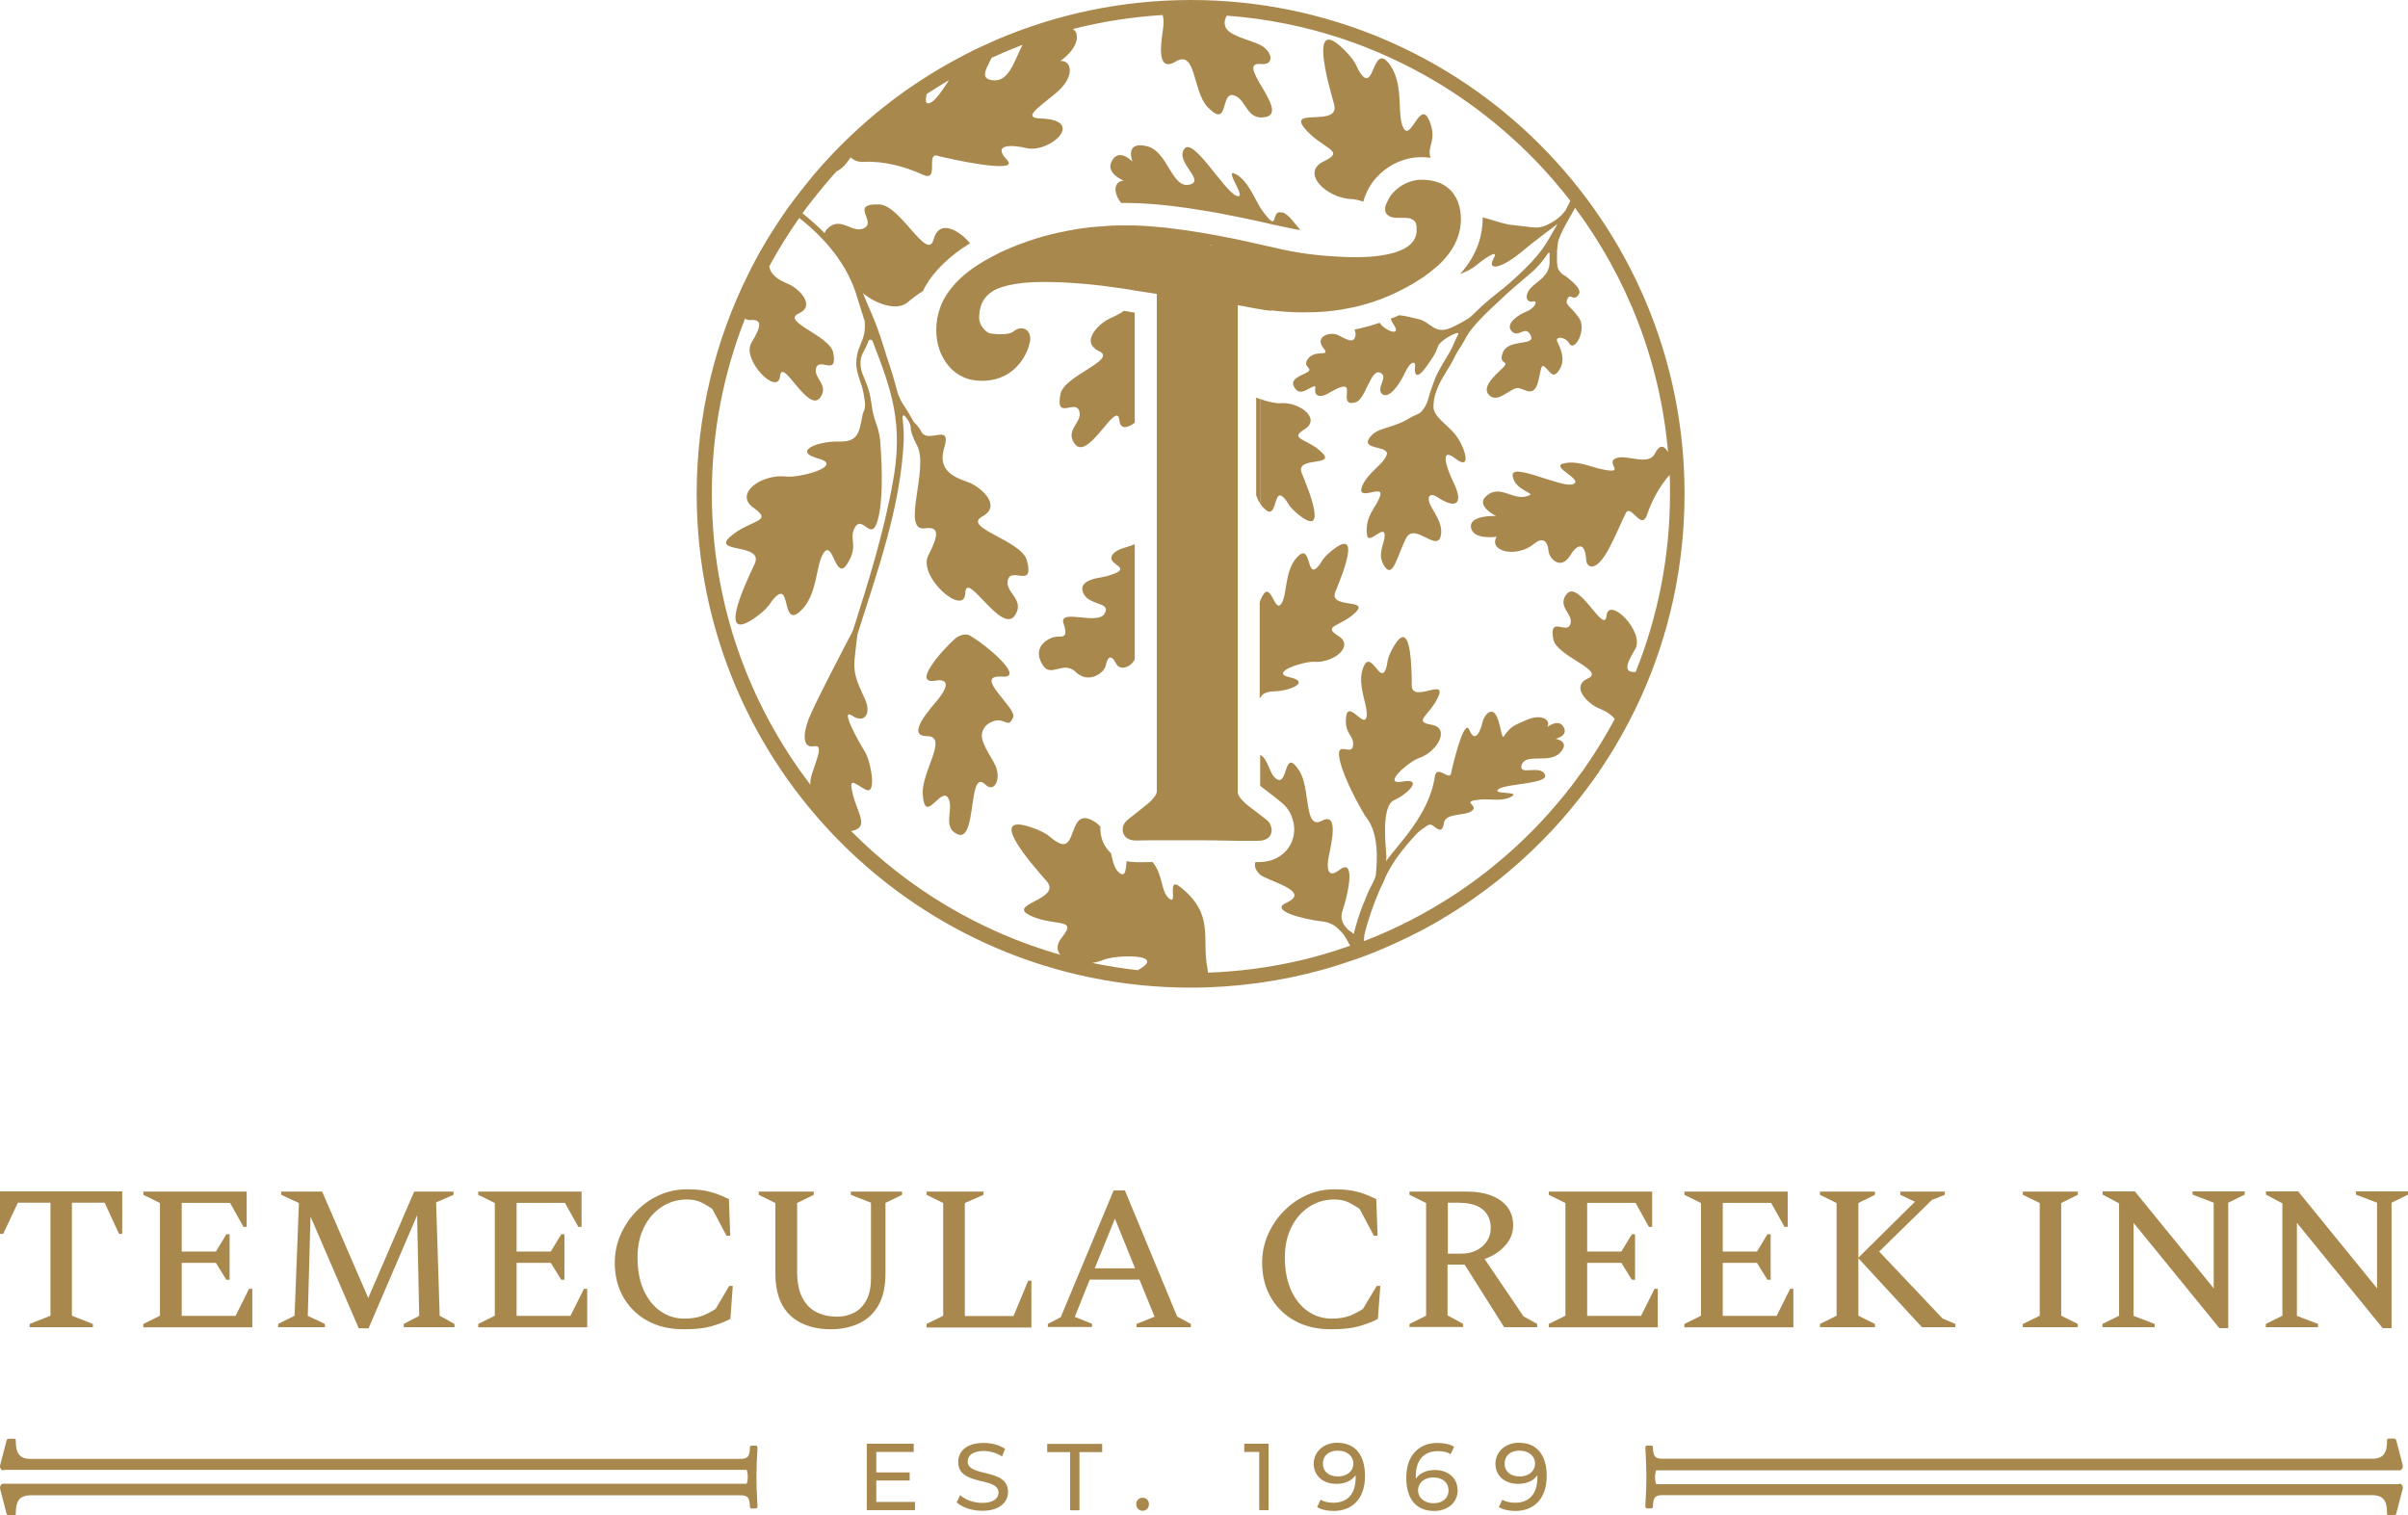 <?xml version="1.0" encoding="UTF-8"?>
<svg id="Layer_1" data-name="Layer 1" xmlns="http://www.w3.org/2000/svg" width="149.35" height="94" viewBox="0 0 149.35 94">
  <defs>
    <style>
      .cls-1 {
        fill: #a9884d;
        stroke-width: 0px;
      }
    </style>
  </defs>
  <g>
    <path class="cls-1" d="m1.84,82.32v-.2l1.29-.51v-7.01H1.11l-.91,1.93h-.2v-2.63h7.58v2.63h-.2l-.89-1.93h-2.03v7.01l1.3.51v.2H1.84Z"/>
    <path class="cls-1" d="m8.89,82.32v-.2l1.03-.51v-6.99l-1.03-.51v-.2h6.41v2.19h-.2l-.83-1.49h-3v3.02h2.12l.65-1.07h.2v2.82h-.2l-.65-1.05h-2.12v3.29h3.34l.84-1.68h.2v2.39h-6.76Z"/>
    <path class="cls-1" d="m17.25,82.32v-.2l1.02-.51.27-6.99-1.1-.51v-.2h2.54l2.86,6.6,2.85-6.6h2.44v.2l-1.08.47.22,7.03.92.51v.2h-3.15v-.2l.96-.5-.13-6.24-3.01,7.01h-.61l-2.99-6.93-.17,6.16,1.06.5v.2h-2.88Z"/>
    <path class="cls-1" d="m29.66,82.32v-.2l1.03-.51v-6.99l-1.03-.51v-.2h6.41v2.19h-.2l-.83-1.49h-3v3.02h2.12l.65-1.07h.2v2.82h-.2l-.65-1.05h-2.12v3.29h3.34l.84-1.68h.2v2.39h-6.76Z"/>
    <path class="cls-1" d="m42.4,82.45c-.88,0-1.63-.18-2.27-.54s-1.13-.85-1.48-1.47c-.35-.62-.52-1.33-.52-2.12,0-.61.12-1.19.36-1.74.24-.54.56-1.03.98-1.45.41-.43.89-.76,1.42-1,.54-.24,1.11-.36,1.71-.36.43,0,.8.03,1.1.08.3.06.56.13.8.22.23.09.47.19.71.31l.08,2.27h-.23l-.88-1.66c-.29-.2-.55-.35-.78-.45-.23-.09-.5-.14-.78-.14-.59,0-1.11.15-1.58.46-.47.31-.84.73-1.1,1.27-.27.54-.4,1.16-.4,1.87,0,.79.13,1.47.39,2.04.26.57.61,1,1.05,1.3.44.3.93.45,1.47.45.44,0,.81-.06,1.12-.18.3-.12.57-.26.81-.42l.85-1.43h.22l-.15,2.05c-.37.19-.77.34-1.2.46-.43.12-.98.18-1.66.18Z"/>
    <path class="cls-1" d="m51.51,82.45c-.66,0-1.24-.12-1.76-.36-.52-.24-.93-.61-1.22-1.12s-.44-1.18-.44-2v-4.35l-1.03-.51v-.2h3.41v.2l-1.03.51v4.21c0,.71.11,1.27.33,1.68.22.41.52.71.89.89.37.18.8.27,1.26.27.37,0,.72-.08,1.04-.24.32-.16.57-.41.77-.77.19-.35.29-.81.29-1.38v-4.68l-1.25-.49v-.2h3.18v.2l-1.03.5v4.36c0,.83-.15,1.49-.44,2-.29.51-.7.88-1.21,1.12-.51.24-1.09.36-1.75.36Z"/>
    <path class="cls-1" d="m57.47,82.32v-.2l1.03-.51v-6.99l-1.03-.51v-.2h3.53v.2l-1.16.51v7.01h3.02l.91-2.19h.2v2.9h-6.51Z"/>
    <path class="cls-1" d="m64.99,82.32v-.2l.8-.42,3.28-7.86h.7l3.24,7.82.85.46v.2h-3.37v-.2l1.12-.45-.94-2.3h-3.08l-.93,2.31,1.07.43v.2h-2.76Zm2.91-3.65h2.5l-1.25-3.08-1.25,3.08Z"/>
    <path class="cls-1" d="m82.55,82.45c-.88,0-1.63-.18-2.27-.54s-1.13-.85-1.48-1.47c-.35-.62-.52-1.33-.52-2.12,0-.61.12-1.19.36-1.74.24-.54.56-1.03.98-1.45.41-.43.89-.76,1.42-1,.54-.24,1.11-.36,1.71-.36.43,0,.8.03,1.1.08.3.06.56.13.8.22.23.09.47.19.71.31l.08,2.27h-.23l-.88-1.66c-.29-.2-.55-.35-.78-.45-.23-.09-.5-.14-.78-.14-.59,0-1.11.15-1.58.46-.47.31-.84.73-1.1,1.27-.27.54-.4,1.16-.4,1.87,0,.79.13,1.47.39,2.04.26.57.61,1,1.05,1.3.44.3.93.45,1.47.45.44,0,.81-.06,1.12-.18.3-.12.57-.26.81-.42l.86-1.43h.22l-.15,2.05c-.37.19-.77.34-1.2.46s-.98.18-1.66.18Z"/>
    <path class="cls-1" d="m87.42,82.32v-.2l1.03-.51v-6.99l-1.03-.51v-.2h3.55c.89,0,1.6.19,2.11.56.51.37.77.88.77,1.52,0,.48-.16.9-.49,1.26-.32.37-.75.65-1.28.84l2.41,3.56.85.47v.2h-2.05l-2.45-3.88h-1.06v3.15l.96.52v.2h-3.33Zm3.13-7.72h-.75v3.16h.83c.53,0,.96-.15,1.31-.45.34-.3.52-.69.52-1.15s-.17-.87-.5-1.14-.8-.41-1.4-.41Z"/>
    <path class="cls-1" d="m96.06,82.32v-.2l1.03-.51v-6.99l-1.03-.51v-.2h6.41v2.19h-.2l-.83-1.49h-3v3.02h2.12l.65-1.07h.2v2.82h-.2l-.65-1.05h-2.12v3.29h3.34l.84-1.68h.2v2.39h-6.76Z"/>
    <path class="cls-1" d="m104.47,82.32v-.2l1.03-.51v-6.99l-1.03-.51v-.2h6.41v2.19h-.2l-.83-1.49h-3v3.02h2.12l.65-1.07h.2v2.82h-.2l-.65-1.05h-2.12v3.29h3.34l.84-1.68h.2v2.39h-6.76Z"/>
    <path class="cls-1" d="m112.88,82.32v-.2l1.03-.51v-6.99l-1.03-.51v-.2h3.41v.2l-1.03.51v6.99l1.03.51v.2h-3.41Zm2.37-4.3l3.52-3.48-.91-.43v-.2h2.76v.2l-.8.32-3.27,3.2,3.93,4.15.8.34v.2h-2.08l-3.96-4.3Z"/>
    <path class="cls-1" d="m125.46,82.32v-.2l1.05-.51v-6.99l-1.05-.51v-.2h3.41v.2l-1.03.51v6.99l1.03.51v.2h-3.41Z"/>
    <path class="cls-1" d="m130.4,82.32v-.2l1.03-.51v-6.97l-1.02-.54v-.2h2l4.89,6.01v-5.31l-1.31-.5v-.2h3.23v.2l-1.02.5v7.78h-.55l-5.32-6.53v5.77l1.31.5v.2h-3.24Z"/>
    <path class="cls-1" d="m140.53,82.32v-.2l1.03-.51v-6.97l-1.02-.54v-.2h2l4.89,6.01v-5.31l-1.31-.5v-.2h3.23v.2l-1.02.5v7.78h-.55l-5.32-6.53v5.77l1.31.5v.2h-3.24Z"/>
  </g>
  <g>
    <path class="cls-1" d="m56.75,93.16v.51h-2.99v-4.12h2.91v.51h-2.32v1.27h2.07v.5h-2.07v1.33h2.4Z"/>
    <path class="cls-1" d="m59.33,93.2l.22-.46c.31.28.83.48,1.36.48.71,0,1.02-.28,1.02-.64,0-1.01-2.5-.37-2.5-1.9,0-.64.49-1.18,1.58-1.18.48,0,.98.13,1.33.37l-.19.47c-.36-.23-.77-.34-1.13-.34-.7,0-1,.29-1,.65,0,1.01,2.5.38,2.5,1.89,0,.63-.51,1.17-1.6,1.17-.63,0-1.25-.21-1.58-.52Z"/>
    <path class="cls-1" d="m66.36,90.07h-1.41v-.51h3.41v.51h-1.41v3.61h-.58v-3.61Z"/>
    <path class="cls-1" d="m70.47,93.3c0-.24.18-.4.4-.4s.39.16.39.4-.18.41-.39.41-.4-.17-.4-.41Z"/>
    <path class="cls-1" d="m78.68,89.55v4.12h-.58v-3.61h-.93v-.51h1.51Z"/>
    <path class="cls-1" d="m84.66,91.56c0,1.41-.8,2.16-1.95,2.16-.39,0-.76-.08-1.02-.24l.22-.46c.22.14.49.19.8.19.84,0,1.37-.52,1.37-1.56v-.15c-.24.36-.68.54-1.19.54-.82,0-1.41-.49-1.41-1.25s.64-1.3,1.45-1.3c1.11,0,1.73.74,1.73,2.06Zm-.72-.78c0-.42-.34-.8-.98-.8-.54,0-.91.31-.91.8s.36.8.94.8.95-.35.95-.8Z"/>
    <path class="cls-1" d="m90.41,92.42c0,.8-.64,1.3-1.46,1.3-1.11,0-1.73-.74-1.73-2.06,0-1.41.8-2.16,1.95-2.16.39,0,.76.08,1.02.24l-.22.46c-.21-.14-.49-.19-.79-.19-.84,0-1.37.52-1.37,1.56,0,.05,0,.09,0,.15.24-.35.67-.54,1.18-.54.82,0,1.41.49,1.41,1.25Zm-.57.02c0-.48-.37-.8-.94-.8s-.95.35-.95.8c0,.42.34.8.98.8.54,0,.91-.31.91-.8Z"/>
    <path class="cls-1" d="m95.93,91.56c0,1.41-.8,2.16-1.95,2.16-.39,0-.76-.08-1.02-.24l.22-.46c.22.14.49.19.8.19.84,0,1.37-.52,1.37-1.56v-.15c-.24.36-.68.54-1.19.54-.82,0-1.41-.49-1.41-1.25s.64-1.3,1.45-1.3c1.11,0,1.73.74,1.73,2.06Zm-.72-.78c0-.42-.34-.8-.98-.8-.54,0-.91.31-.91.8s.36.8.94.8.95-.35.95-.8Z"/>
  </g>
  <path class="cls-1" d="m.25,91.17h46.06s.07.19.07.43h0s0,.01,0,.01c0,.25-.07.42-.07.42H.25c-.18-.04-.28.18-.24.33l.38,1.46c.02.11.07.18.14.18h.35c.11,0,.1-.1.1-.16,0-.69.2-1.09.91-1.09h44.01c.45,0,.59.11.61.66,0,.13.03.16.11.16h.25c.08,0,.11-.05.11-.16,0-.19-.06-.98-.06-1.56,0-.08,0-.15,0-.23,0-.08,0-.16,0-.23,0-.58.06-1.37.06-1.56,0-.11-.03-.16-.11-.16h-.25c-.08,0-.11.03-.11.16-.02.55-.16.66-.61.66H1.89c-.71,0-.91-.4-.91-1.09,0-.07.01-.16-.1-.16h-.35c-.08,0-.12.06-.14.18l-.38,1.46c-.04.14.06.37.24.31Z"/>
  <path class="cls-1" d="m148.78,92.06h-46.06s-.07-.19-.07-.43h0s0-.01,0-.01c0-.25.07-.42.07-.42h46.06c.18.04.28-.18.24-.33l-.38-1.46c-.02-.11-.07-.18-.14-.18h-.35c-.11,0-.1.1-.1.16,0,.69-.2,1.09-.91,1.09h-44.01c-.45,0-.59-.11-.61-.66,0-.13-.03-.16-.11-.16h-.25c-.08,0-.11.05-.11.16,0,.19.06.98.06,1.56,0,.08,0,.15,0,.23,0,.08,0,.16,0,.23,0,.58-.06,1.37-.06,1.56,0,.11.03.16.11.16h.25c.08,0,.11-.03.11-.16.02-.55.16-.66.61-.66h44.01c.71,0,.91.4.91,1.09,0,.07-.01.16.1.16h.35c.08,0,.12-.06.14-.18l.38-1.46c.04-.14-.06-.37-.24-.31Z"/>
  <g>
    <path class="cls-1" d="m86.39,11.94c-.1.11-.19.23-.26.36-.05.08-.09.17-.13.26.04-.09.08-.17.13-.25.07-.12.16-.24.26-.36Z"/>
    <path class="cls-1" d="m63.58,20.44s-.02-.01-.04-.02c-.02,0-.04-.02-.06-.02.02,0,.04.01.06.02.01,0,.02.01.04.02Z"/>
    <path class="cls-1" d="m87.77,13.82s.02.04.03.07c0,0,0,.01,0,.02,0,0,0-.01,0-.02,0-.02-.02-.05-.03-.07Z"/>
    <path class="cls-1" d="m83.27,15.94c-.28-.01-.55-.03-.83-.05-.02,0-.03,0-.05,0,.02,0,.03,0,.05,0,.27.02.55.04.83.05Z"/>
    <path class="cls-1" d="m87.15,13.51s.02,0,.04,0c.05,0,.1.01.15.02-.05,0-.1-.02-.15-.02-.01,0-.02,0-.04,0Z"/>
    <path class="cls-1" d="m86.85,13.51s.08,0,.11,0c.01,0,.02,0,.04,0-.01,0-.02,0-.04,0-.04,0-.08,0-.11,0Z"/>
    <path class="cls-1" d="m86,13.3s.02.02.03.03c.01.01.03.02.04.03-.01-.01-.03-.02-.04-.03-.01,0-.02-.02-.03-.03Z"/>
    <path class="cls-1" d="m87.34,13.53s.02,0,.03,0c.04,0,.07.02.11.03-.03-.01-.07-.02-.11-.03-.01,0-.02,0-.03,0Z"/>
    <path class="cls-1" d="m59,17.84c-.16.2-.31.41-.43.62-.05.09-.1.19-.15.28.04-.09.09-.19.15-.28.12-.21.26-.42.43-.62Z"/>
    <path class="cls-1" d="m63.73,20.57s0,0,0,0c-.02-.03-.04-.05-.07-.07.03.02.05.05.07.07,0,0,0,0,0,0Z"/>
    <polygon class="cls-1" points="78.66 15.28 78.52 15.25 77.54 15.03 78.52 15.25 78.66 15.28"/>
    <path class="cls-1" d="m63.66,20.5s-.02-.01-.03-.02c-.02-.01-.04-.03-.06-.04.02.01.04.03.06.04,0,0,.02.01.03.02Z"/>
    <path class="cls-1" d="m75.67,14.64c-.27-.05-.55-.1-.84-.15-.26-.04-.52-.09-.79-.13.27.04.53.09.79.13.29.05.57.1.84.15Z"/>
    <path class="cls-1" d="m74.04,14.35c-.32-.05-.65-.1-.98-.14-.33-.04-.66-.08-.99-.12.33.03.66.07.99.12.33.04.66.09.98.14Z"/>
    <path class="cls-1" d="m69.99,13.96c-.1,0-.19,0-.29,0,.1,0,.2,0,.3,0h0Z"/>
    <path class="cls-1" d="m78.77,51.07s.05.11.07.18c-.02-.07-.04-.13-.07-.18Z"/>
    <path class="cls-1" d="m89.83,15.75c-.19.25-.42.5-.68.74.26-.24.49-.49.68-.74Z"/>
    <path class="cls-1" d="m77.75,50.19c.13.1.24.19.34.26-.1-.07-.21-.16-.34-.26Z"/>
    <path class="cls-1" d="m77.91,52.13s.02,0,.03,0c0,0-.02,0-.03,0h0Z"/>
    <path class="cls-1" d="m88.71,11.19c-.08-.01-.17-.02-.25-.03,0,0,0,0-.01,0,0,0,0,0,.01,0,.09,0,.17.02.25.03Z"/>
    <path class="cls-1" d="m63.88,21.02c0,.07,0,.15-.03.23.02-.09.03-.16.03-.23Z"/>
    <path class="cls-1" d="m63.32,20.38s0,0,0,0c.02,0,.03,0,.05,0-.01,0-.03,0-.04,0Z"/>
    <path class="cls-1" d="m61.41,20.69c.2.03.39.05.58.05-.18,0-.38-.02-.58-.05Z"/>
    <path class="cls-1" d="m90.42,12.53c-.04-.1-.08-.2-.14-.3-.03-.05-.06-.1-.09-.15.03.05.06.1.09.15.05.09.1.19.14.3Z"/>
    <path class="cls-1" d="m87.82,17.48c.09-.06.18-.11.27-.17.06-.04.11-.07.17-.11-.05.04-.11.07-.17.11-.09.06-.18.11-.27.17Z"/>
    <path class="cls-1" d="m90.1,11.95s.06.09.09.13c-.03-.05-.06-.09-.09-.13-.02-.03-.05-.05-.07-.08-.01-.02-.03-.03-.04-.05.01.02.03.03.04.05.02.03.05.05.07.08Z"/>
    <path class="cls-1" d="m89.18,11.3c-.07-.03-.15-.05-.23-.07,0,0,0,0,0,0,0,0,0,0,0,0,.08.02.16.04.23.07Z"/>
    <path class="cls-1" d="m81.06,19.37c.37,0,.73-.01,1.08-.04-.36.03-.72.04-1.08.04h0Z"/>
    <path class="cls-1" d="m83.21,19.21c-.35.06-.7.1-1.06.13.36-.03.71-.07,1.06-.13Z"/>
    <path class="cls-1" d="m86.8,18.06c.25-.13.5-.26.75-.4.1-.06.19-.11.28-.17-.09.06-.18.11-.28.17-.25.14-.49.28-.75.4Z"/>
    <path class="cls-1" d="m86.41,13.49c.07.01.15.02.23.02,0,0,0,0,0,0,0,0,0,0,0,0-.09,0-.16,0-.23-.02Z"/>
    <path class="cls-1" d="m77.46,49.97s.05.04.08.06c.08.06.15.11.21.16-.07-.05-.14-.1-.21-.16-.03-.02-.05-.04-.08-.06-.07-.05-.13-.1-.18-.15-.07-.06-.13-.11-.18-.17.05.05.11.11.18.17.06.05.11.1.18.15Z"/>
    <path class="cls-1" d="m75.15,15.18s-.02.03-.03.04c.02,0,.03-.02.03-.04Z"/>
    <path class="cls-1" d="m71.58,52.12c.09,0,.18,0,.27,0,.05,0,.1,0,.14,0-.05,0-.1,0-.14,0-.09,0-.19,0-.27,0Z"/>
    <path class="cls-1" d="m72.59,52.1c.05,0,.1,0,.15,0,.1,0,.2,0,.29,0-.1,0-.19,0-.29,0-.05,0-.1,0-.15,0Z"/>
    <path class="cls-1" d="m71.33,52.12c.08,0,.16,0,.25,0,0,0,0,0,0,0,0,0,0,0,0,0-.09,0-.17,0-.25,0Z"/>
    <path class="cls-1" d="m78.62,50.89s-.05-.04-.08-.07c-.02-.02-.05-.04-.08-.06.03.02.05.05.08.06.04.03.06.06.08.07Z"/>
    <path class="cls-1" d="m77.99,52.12s.02,0,.02,0c0,0,0,0,0,0,0,0,0,0,0,0,0,0-.01,0-.02,0Z"/>
    <path class="cls-1" d="m77.94,52.13s.02,0,.03,0c0,0,.01,0,.02,0,0,0,0,0-.02,0,0,0-.02,0-.03,0Z"/>
    <path class="cls-1" d="m78.77,51.07s-.05-.08-.07-.1c0-.01-.02-.02-.03-.04.02.02.02.03.03.04.02.01.04.05.07.1Z"/>
    <path class="cls-1" d="m78.46,50.75s-.06-.05-.1-.08c-.04-.03-.09-.07-.14-.11.05.04.1.08.14.11.04.03.07.06.1.08Z"/>
    <path class="cls-1" d="m73.92,52.07c.13,0,.24,0,.31,0h0c-.07,0-.18,0-.31,0Z"/>
    <path class="cls-1" d="m73.04,52.09c.1,0,.19,0,.28,0,.05,0,.09,0,.14,0-.04,0-.09,0-.14,0-.09,0-.18,0-.28,0Z"/>
    <path class="cls-1" d="m64.56,17.5c.08,0,.15,0,.23,0,.34,0,.67,0,1.02.02-.34-.01-.68-.02-1.02-.02-.08,0-.15,0-.23,0Z"/>
    <path class="cls-1" d="m61.32,18.24s.09-.07.13-.1c.04-.03.09-.06.13-.09-.05.03-.09.06-.13.09-.05.03-.09.06-.13.1Z"/>
    <path class="cls-1" d="m61.41,20.69s-.07-.02-.1-.03c-.07-.03-.15-.09-.23-.16.08.08.16.13.23.16.04.02.07.03.1.03Z"/>
    <path class="cls-1" d="m60.85,20.22s-.04-.08-.06-.12c-.05-.12-.08-.24-.08-.36,0,.13.03.25.08.36.02.04.03.08.06.12Z"/>
    <path class="cls-1" d="m75.11,15.22s-.04.01-.06.01c.03,0,.05,0,.06-.01Z"/>
    <path class="cls-1" d="m75.15,15.18c-.06.01-.12.03-.19.05.07-.02.13-.04.19-.05h0Z"/>
    <path class="cls-1" d="m75.04,15.24s-.05,0-.08,0c.03,0,.05,0,.08,0Z"/>
    <path class="cls-1" d="m88.64,7.47c-.55-1.33-1.14,1.31-1.59.48-.4-.73-.03-2.3-.61-3.53-.08-.17-.17-.33-.29-.48-.03-.04-.07-.08-.1-.11-.88-.96-.84,1.74-1.58.83-.41-.5-.21-.66-1.02-1.49-1.49-1.53-1.52-.33-1.25,1.11.1.53.24,1.09.37,1.56.06.23.12.44.17.61.13.44-.08.63-.41.73-.76.21-2.17-.14-1.42.77,1.07,1.3,2.64,1.38,1.19,2.06-1.45.69.14,2.28,1.74,2.34.18,0,.44.07.72.16.01-.06.03-.12.05-.18.04-.12.08-.24.14-.36.06-.13.12-.26.2-.39.24-.41.57-.77.97-1.07.08-.06.16-.12.24-.17.17-.11.35-.2.53-.28.46-.2.95-.31,1.45-.31.14,0,.28,0,.43.02.05,0,.1.01.16.02-.26-.76.45-1.05-.09-2.34Z"/>
    <path class="cls-1" d="m78.14,31.2c.07.12.15.23.26.33.85.87.55-1.32,1.2-.68.35.34.22.48.89,1.03,1.93,1.59.69-1.46.25-2.53-.44-1.07,2.16-.39,1.25-1.28-.91-.89-2.1-.81-1.07-1.45,1.03-.64-.3-1.7-1.5-1.61-.27.02-.83-.1-1.27-.26v6.45Z"/>
    <path class="cls-1" d="m67.92,21.64c.06.05.14.09.23.13,1.21.55-2.16,1.51-2.38,2.68-.33,1.7.97.23,1.18,1.09.17.68-.91,1.13-.3,1.98.83,1.17,2.64-2.84,2.78-1.44.05.56.49.49.95.14v-6.83c-.15-.02-.29-.04-.43-.07l-.25-.04c-.34.26-.76.41-1,.54-.49.26-1.57,1.24-.76,1.82Z"/>
    <path class="cls-1" d="m78.14,43.32c.14-.29.39-.43.94-.44.93-.03,2.23-.58.91-.87-1.32-.29.88-1,1.51-.96,1.2.09,2.54-.97,1.5-1.61-1.03-.64.15-.56,1.07-1.45.01-.01.02-.02.03-.03.82-.84-1.71-.19-1.28-1.25.44-1.07,1.68-4.11-.25-2.53-.67.55-.54.69-.89,1.03-.65.64-.35-1.55-1.2-.68-.85.87-.61,2.35-1.02,2.93-.41.58-.63-1.45-1.16-.5-.08.15-.13.27-.17.39v5.96Z"/>
    <path class="cls-1" d="m73.87,0c-4.28,0-8.35.88-12.05,2.46-.67.29-1.32.59-1.97.93-.68.35-1.35.73-2.01,1.13-.29.18-.57.36-.85.54-2.38,1.57-4.53,3.47-6.39,5.63-.07.08-.14.16-.21.25-.16.19-.31.38-.46.57-.11.13-.21.27-.32.4-.2.26-.4.52-.59.78-.07.1-.14.19-.21.29-.48.68-.93,1.38-1.36,2.1-.37.62-.71,1.25-1.03,1.9-2.05,4.11-3.21,8.75-3.21,13.65,0,16.92,13.71,30.63,30.63,30.63,2.84,0,5.58-.39,8.19-1.11.68-.19,1.34-.4,2-.63.72-.25,1.43-.53,2.12-.84.79-.35,1.56-.72,2.32-1.13.58-.31,1.14-.65,1.7-1,.41-.26.82-.53,1.22-.81,2-1.4,3.83-3.04,5.45-4.87.41-.47.81-.95,1.2-1.45.2-.26.4-.52.59-.79.07-.09.14-.19.21-.28.45-.63.87-1.28,1.27-1.94.62-1.03,1.18-2.1,1.68-3.2,1.73-3.84,2.69-8.09,2.69-12.58,0-16.92-13.71-30.63-30.63-30.63Zm-12.61,4.08c.07-.16.16-.32.25-.5.42-.19.85-.37,1.28-.55.21-.08.42-.17.63-.25-.56,1.1-.86,2.36-1.92,2.19-.54-.09-.46-.44-.24-.9Zm-3.78,1.75s.02-.01.03-.02c.31-.21.63-.4.95-.6.13-.08.27-.16.4-.24-.11.17-.22.34-.33.5-.3.44-.58.78-.8.89-.35.18-.35-.14-.25-.53Zm-6.98,40.46c.7-.16-.07,1.25-.22,2.03-.02.1-.03.22-.02.35-3.83-5.01-6.11-11.26-6.11-18.04,0-3.84.73-7.5,2.06-10.87.07.06.18.1.32.09.73-.05.73.33.08,1.4-.65,1.07,1.64,3.35,1.77,2.09.13-1.26,1.75,2.36,2.5,1.31.55-.77-.42-1.18-.27-1.79.19-.77,1.36.56,1.07-.98-.2-1.06-3.25-1.93-2.15-2.43,1.1-.5,0-1.51-.48-1.76-.37-.19-1.22-.44-1.34-1.17.56-1.04,1.19-2.04,1.86-3,1.65,1.3,3.03,2.93,3.61,4.97,0,0,.4,1.28.4,1.28.02.04.03.08.05.12.04.44,0,.88-.19,1.3-.11.29-.26.62-.3.94-.02.11-.03.24-.03.34-.02.46.15.9.28,1.3.15.39.2.8.26,1.21,0,.03,0,.05,0,.08.02.18-.03.35-.1.51-.03.06-.05.14-.07.25-.2,1.14-.33,1.6-1.51,1.57-1.18-.03-2.88.59-1.22,1.05,1.66.46-1.18,1.22-1.98,1.12-1.52-.19-3.29,1.07-2.02,1.95,1.27.88-.23.71-1.45,1.77s2.13.38,1.5,1.71c-.63,1.33-2.4,5.12.16,3.23.89-.66.73-.84,1.2-1.25.87-.77.34,1.99,1.48.94,1.13-1.05.92-2.94,1.48-3.66.56-.72.71,1.88,1.44.71.73-1.18.04-1.55.48-2.27.44-.72.96.82,1.34-.24.38-1.05.36-3.27.21-5.12-.03-.34-.12-.71-.24-1.04-.15-.4-.25-.82-.3-1.25-.06-.48-.17-.94-.37-1.39l-.12-.3c-.21-.46-.28-1-.04-1.46.13-.23.25-.48.34-.73.04-.12.21-.12.26,0,1.16,3.01,1.95,5.1,1.24,8.83-.55,3.07-1.51,6.13-2.46,9.13-.37.71-2.44,4.65-2.76,5.52-.36.96-.34,1.8.36,1.64Zm20.23,13.79c-.06.03-.11.07-.15.1-.96-.11-1.9-.26-2.83-.45.23-.04.47-.1.68-.19.77-.33,3.83-.39,2.3.54Zm30.76-18.4s0,0,0,0c-.73.05-.73-.33-.08-1.4.65-1.07-1.64-3.35-1.77-2.09-.13,1.26-1.75-2.36-2.5-1.31-.55.77.42,1.18.27,1.79-.19.77-1.36-.56-1.07.98.2,1.06,3.25,1.93,2.15,2.43-1.1.5,0,1.51.48,1.76.29.15.88.34,1.18.76-.59,1.1-1.25,2.17-1.97,3.19-.07.1-.14.19-.21.28-.15.2-.29.4-.44.6-1.23,1.61-2.62,3.09-4.15,4.42-.41.35-.83.7-1.25,1.03-.5.39-1.01.76-1.53,1.11-.32.22-.64.43-.97.63-.92.58-1.88,1.11-2.87,1.58-.64.31-1.29.59-1.95.85-.07.03-.14.05-.22.08.02-.18.03-.35.03-.37.22-.93.56-1.89.94-2.78l.02-.05c.13-.24.25-.49.34-.75.49-1.03,1.15-1.84,1.92-2.68.2-.21.44-.37.68-.53.06-.04.19-.11.35,0,.2.13.58.56.68-.14.11-.7,1.34-.42,1.76-.79.42-.37-.81-.56.52-.69.52-.05,1.38.15,1.93-.19.55-.34-1.27-.1-.82-.45.45-.36,3.18-.31,2.88-.92s-1.62.1-1.45-.55c.21-.82,1.72-.07,2.39-.79.67-.72-.27-.86-.27-.86.15-.05.78-.23.48-.75-.3-.53-1,.01-1,.01.24-.42-.33-.87-1.35-.41-.2.09-.39.18-.55.25-.34.15-.59.43-.8.74s-.24-2.13-1.06-1.38c-.12.15-.22.32-.26.49-.11.51-.45,1.4-.82.49-.31-.79-1.03,2.18-1.13,2.69-.1.51-.89-.58-1.01.21-.34,2.4-2.37,4.28-3.02,5.25,0-.09.02-.18.02-.27-.02-.52-.37-3.14.48-3.52.85-.38,1.84-1.39.51-1.15-1.33.24.42-1.26,1.03-1.46,1.14-.38,1.97-1.87.77-2.07-1.2-.19-.08-.58.43-1.75s-1.64.45-1.65-.7c0-.29,0-.72-.03-1.17-.07-1.3-.3-2.71-1.18-1.07-.41.77-.23.84-.42,1.29-.35.84-.92-1.3-1.37-.17-.41,1.03.21,2.18.21,2.9,0,.07,0,.14-.02.2-.15.7-1.14-1.09-1.26-.01-.12,1.08.5,1.11.43,1.77-.07.66-.95-.25-.87.62.09.88.85,2.44,1.59,3.7.15.25.99.96.69,3.72-.02.16-.14.4-.22.55-.32.58-.39.88-.6,1.35-.2.51-.39,1.11-.55,1.75-.08-.08-.19-.16-.29-.22-.07-.04-.17-.16-.27-.29-.19-.25-.25-.58-.15-.88.36-1.04.87-3.39-.18-2.58-.76.59-.79-.17-.66-.82.12-.66.69-2.83-.43-2.23-1.12.6-.69-1.98-1.38-3.08-1-1.59-.69.97-1.42.49-.48-.31-.49-1.22-1.02-1.5v1.91s.02.02.03.03c.04.03.08.07.12.1l.04.03.04.03c.31.23.53.41.7.54.06.04.1.08.15.12.09.07.16.13.21.17.06.05.1.09.14.12.06.05.09.09.13.13.02.02.04.04.05.06.09.11.18.23.25.37.06.13.12.26.16.41.06.2.09.41.09.61s-.03.53-.2.87c-.03.06-.06.12-.1.18-.11.17-.24.33-.4.46-.39.33-.9.51-1.49.51-.01,0-.02,0-.04,0h-.02s-.06,0-.06,0h-.03s-.06,0-.06,0h0c-.09.2-.03.47.25.75.42.42,3.29,1.04,1.67,1.77-1.09.49,1.01,1.02,2.25,1.17.38.04.74.21,1,.49.04.04.08.08.12.12.29.27.44.67.58.89-.63.22-1.28.43-1.93.61-.12.03-.24.07-.36.1-.29.08-.59.15-.89.22-1.82.42-3.7.67-5.63.74-.01-.09-.03-.17-.04-.26-.38-1.9.47-3.33-1.68-5.05-.91-.73-.09,1.27-.73.68-.5-.46-.32-1.39-.99-2.23h-.1s0,0,0,0h-.01c-.37,0-.64.01-.7.01-.1,0-.2,0-.31-.01,0,0,0,0-.01,0-.16,0-.32-.02-.48-.06-.06.5-.06,1.02-.44.74-.31-.23-.42-.7-.53-1.23-.03-.03-.07-.06-.1-.09-.36-.38-.56-.88-.56-1.42,0-.04,0-.09,0-.13-.14-.16-.31-.3-.53-.41-1.43-.72-.94,1.94-2.03,1.42-.16-.08-.27-.15-.36-.22-.25-.19-.41-.4-1.19-.69-3.1-1.15-.24,2.12.77,3.27,1.01,1.15-2.54,1.42-1.01,2.14.74.35,1.47.38,1.9.47.44.09.57.24.11.82-.02.02-.03.04-.05.07-.27.33-.32.63-.22.87.03.07.07.14.12.2-4.98-1.42-9.43-4.1-12.98-7.68.02,0,.04,0,.07,0,1.08-.23.33-1.11.05-2.25-.28-1.14.05-.71.78-.32.74.4.32-1.79-.04-2.35-.36-.57-1.58-2.75-.79-2.23.79.52,1.18-.14.82-.98-.36-.84-.78-1.45-.66-2.58.08-.77.14-1.25.17-1.48,1.23-3.91,2.67-7.85,2.87-11.97.02-.51-.02-1.02-.08-1.52-.01-.08.1-.13.15-.06.08.1.34.39.36.68,0,.24.11.62.39,1.13.78,1.43-1.01,5.36.49,5.16.87-.12.91.34.22,1.67-.69,1.33,2.24,3.86,2.29,2.35.05-1.52,2.29,2.68,3.1,1.35.59-.96-.61-1.37-.47-2.12.17-.94,1.68.55,1.19-1.26-.33-1.25-4.04-2.03-2.77-2.72,1.27-.69-.13-1.81-.72-2.07-.59-.26-2.14-.55-1.64-2.18.51-1.62-1.01-.22-1.42-1.02-.15-.31-.46-.59-.47-.61-.18-.29-.33-.61-.53-.89-.22-.31-.4-.65-.5-1.02-.18-.73-.41-1.45-.65-2.15-.26-.85-.53-1.71-.88-2.53-.13-.29-.4-.92-.59-1.39.74.63,2.08,1.15,2.76.58.4-.33.71-.56.95-.69.05-.1.1-.19.15-.29.58-1.01,1.52-1.91,2.78-2.69h0c-.39-.53-1.85-1.7-2.25-.25-.39,1.44-2.04-2.11-3.37-2.16-1.93-.07-.08,1.11-.99,1.49-.72.31-1.41-.8-2.24.02-.09.09-.14.18-.16.27-.44-.44-.9-.85-1.38-1.23.18-.25.36-.49.55-.73.5-.64,1.02-1.27,1.56-1.87.34-.15.62-.48.88-.87.11.13.43.31.81.28,1.21-.07,2.57.29,3.65.79,1.08.5.18-1.37.92-1.17.74.2,5.18,1.17,4.32.26-.99-1.05.43-.92,1.18-.74,1.45.36,3.76-1.73.93-1.83-1.1-.04-.38-.52.89-1.55,1.26-1.03,1.02-2.07.31-2.02,0,0,1.2-.81,1-1.68-.03-.14-.13-.23-.23-.3,1.8-.46,3.66-.75,5.57-.87.06.2.07.47.04.74-.08.67-.53,2.93.76,2.15,1.3-.78,1.05,1.86,2,2.83,1.37,1.42.73-1.08,1.67-.72.75.28.73,1.55,1.91,1.33,1.55-.29-1.98-3.47-.28-3.29.87.09.72-.81-.08-1.2-.61-.3-1.95-.56-2.13-1.12-.08-.24-.04-.47.09-.68h0c1.24.09,2.47.26,3.66.5,2.3.46,4.51,1.19,6.59,2.16,3.35,1.55,6.36,3.71,8.9,6.33.37.38.73.78,1.08,1.18.23.27.46.54.68.81.14.17.27.34.4.51-.1.19-.2.38-.3.58-.49.71-1.33.98-1.38,1-.44.16-.91.01-1.81-.07-.63-.05-1.37-.35-1.95-.49,0,.04,0,.08,0,.11,0,.23-.02.46-.06.7-.12.8-.45,1.57-.99,2.28-.11.15-.23.29-.36.43.37-.13.77-.34,1.05-.57.36-.31,1.42-1.08,1.04-.4-.44.78.45.69,1.88-.53.58-.49,1.94-1.5,2.08-1.61-.16.29-.31.55-.42.73,0,0-.01.02-.02.03-.02.04-.04.07-.06.11-.15.27-.32.53-.51.78-.09.12-.19.24-.29.36-.19.23-.4.45-.62.67,0,0,0,0-.01.01-.33.33-.67.65-1.02.96-.32.28-.67.55-1.02.83-.05.04-.1.08-.15.12-.11.09-.21.18-.31.27-.09.08-.18.15-.27.23-.12.11-.23.22-.34.33-.07.07-.14.13-.21.2-.09.09-.19.18-.3.25-.03.02-.06.04-.09.05-.12.07-.23.14-.34.2-.05.03-.11.05-.16.08-.08.04-.17.09-.25.13-1.24.65-1.41-.25-2.21-.43-.24-.05-.8-.21-1.21-.25-.17.08-.34.14-.52.21,0,.08.04.17.13.31.64.91-.59.4-.82-.05-.42.14-.84.26-1.27.36-.1.02-.2.04-.3.06.05.13.09.27.05.43-.12.49-.62.12-1.08-.09-.47-.22-1.48.07-.89.82.47.59-.49.03-.96.65-.43.57.49.58-.15.89-.61.29-1.05.5-.59,1.03.41.47,1.28-.58,1.19-.08-.09.5.32.58.75.34.38-.21.81-.48,1.08-.45.39.05-.3,1.27.68.97.59-.18.93-2.02,1.46-1.85.67.21-.27.99.19,1.35.39.3,1.03-.53,1.39-1.31.4-.86.7-.71.64-.39-.05.31,0,.98.72-.04.28-.41.53-.71.7-1.23.1-.29.71-.65,1-.76.04-.02.07-.03.09-.04.04-.02.09-.03.13-.02.04,0,.06.03.04.07-.08.15-.2.39-.26.55-.08.19-.18.38-.28.57-.05.09-.11.18-.16.27-.16.27-.33.54-.48.82-.1.19-.2.37-.27.57-.15.39-.29.78-.4,1.17,0,.01,0,.03-.01.05-.08.3-.22.57-.43.8-.17.18-.45.23-.64.35-1.24.78-2.12.57-2.6,1.31-.48.74,1.32.43,1.08,1.04-.24.62-1.17,1.08-1.51,1.92-.4,1.01,1.31-.12,1.12.57-.18.69-.99,1.27-.82,2.47.09.67,1.16-.81,1.09.1-.04.49-.49,1.13,0,1.85.53.78.8-.74,1.34-1.77.54-1.02,2,1.03,2.16-.24.1-.74-.5-1.41-.7-1.89-.18-.42,0-.72.48-.4,1.01.68,1.74.58.95-1.01-.29-.59-.92-2.22.16-1.39,1.07.83.58-.75,0-1.48-.5-.63-1.32-1.08-1.36-1.69,0-.23.02-.47.08-.69.02-.08.04-.16.07-.23.01-.04.03-.09.04-.13.03-.09.07-.17.1-.25.01-.03.03-.06.04-.09.05-.11.11-.22.17-.33.01-.02.03-.05.04-.07.05-.09.1-.18.16-.27.05-.08.1-.17.15-.25.03-.05.06-.11.1-.16.05-.08.09-.16.14-.24.02-.04.05-.08.07-.13.07-.12.14-.25.2-.39,0,0,0,0,0,0,.1-.19.21-.37.33-.54.18-.27.3-.54.46-.79.05-.08.11-.17.18-.25.25-.32.53-.62.82-.92.29-.29.6-.57.9-.85.6-.59,1.25-1.13,1.9-1.68.11-.09.22-.19.33-.29.31-.31.59-.66.84-1.03.01-.02.03-.02.05-.02.02,0,.03.02.03.04,0,.17,0,.33,0,.48,0,.21,0,.51-.28.86-.29.38-.85.66-1.04,1.02-.24.45,0,.69.25.63.44-.11.12.44-.34.61-.45.17-1.39.76-.94,1.23.45.47.84-.43,1.18.26.34.69-1.39.18-1.73,1.07s.65.36-.17,1.11c-.82.74-1.07,1.28-.57,1.61.51.33,1.18-.47,1.62-.52.44-.04,1.06.74,1.34-.51.17-.73.15-1.08.48-.71.33.37.46.55.75.17.44-.56.22-1.26-.06-1.8-.2-.39.49-.36.74.09.31.55,1.12-.88.58-1.62-.54-.74-.9-.79-.69-1.17.2-.38.36.23.69-.26.23-.34-.49-.87-.77-1.1-.04-.04-.09-.07-.14-.09-.23-.13-.39-.35-.42-.61h0s-.02-.19-.02-.23c0-.04,0-.07,0-.11,0-.05,0-.06,0-.11,0-.04,0-.08,0-.12,0-.05,0-.11,0-.16,0-.04,0-.08,0-.13,0-.06.01-.12.02-.18,0-.04,0-.08.01-.13,0-.07.02-.14.03-.21,0-.04.01-.08.02-.12.02-.11.11-.28.14-.4,0,0,0-.02.02-.04,0-.02.02-.03.03-.06.02-.04.05-.1.08-.16.01-.02.02-.04.03-.07.16-.33.47-.83.74-1.34,3.21,4.31,5.28,9.51,5.77,15.16-.16-.29-.46-.63-.81.07-.41.83-1.8.01-2.45.31-.65.3.76,1.02-.91.66-.65-.14-1.53-.56-2.33-.34-.8.22,1.3,1.01.61,1.28-.69.27-3.87-1.4-3.75-.52.12.88,1.34,1.06,1.06,1.2-1,.48-1.83-.79-2.74.1-.6.58.65,1.19.65,1.19-.2,0-1.7-.03-1.55.74s1.59.55,1.59.55c-.54.9,1.23,1.35,2.33.43.34-.29.81-.41.89.48.04.41.73,1.23,1.35.24.34-.59.91-.97.98.29.03.47.59.84,1.41-.7.48-.91.87-1.87,1.05-2.21.32-.59.97,1.12,1.31.12.29-.86.78-1.79,1.41-2.49.02.39.02.78.02,1.18,0,3.9-.76,7.63-2.13,11.05Z"/>
    <path class="cls-1" d="m79.51,13.19c-.76-.25-.1,1.42-1.23-.14-.44-.6-.82-1.82-1.64-2.25-.82-.43.81,1.64.04,1.34-.77-.3-2.7-3.71-3.24-2.89-.54.82,1.3,1.93.38,2.19-1.17.33-1.34-2.07-2.72-2.38-1.38-.31-.86.96-.86.96-.17-.15-.85-.8-1.28-.04-.43.76.74,1.23.74,1.23-.55,0-.74.65-.16,1.38.02,0,.05,0,.07,0h.08s.09,0,.09,0c.07,0,.14,0,.23,0h0c.36,0,.75.02,1.2.05.63.04,1.31.11,2.04.21.32.04.65.09,1.01.15.27.04.54.09.81.13.3.05.59.1.86.16.29.06.57.11.82.16.28.06.54.11.77.16.12.03.22.05.33.07l.98.22.78.17.2.04c.17.04.34.07.52.11.1.02.21.03.32.05-.37-.43-.72-.97-1.11-1.1Z"/>
    <path class="cls-1" d="m69.21,35.01c.68.4-.1.56-.47.7-.27.1-1.13.14-1.47.48-.13.13-.19.31-.1.55.32.87,1.78.56,1.34,1.32-.44.76-2.91-.37-2.54.64.32.89-.12.78-.39.79-.45,0-1.68.59-.89,1.79.51.77,1.27-.34,2.04.41.77.75,1.76.06,1.85-.41.09-.46.31-.77.63-.14.24.49.92.27,1.17-.25v-7.13c-.28.09-.55.2-.75.25-.47.14-1.08.59-.4.99Z"/>
    <path class="cls-1" d="m78.82,19.25c.31.04.65.07,1.01.09.2.01.4.02.62.03.2,0,.4,0,.61,0,.37,0,.73-.01,1.08-.04s.71-.07,1.06-.13c.28-.05.56-.1.83-.16.96-.22,1.88-.55,2.76-.99.25-.13.5-.26.75-.4.1-.06.19-.11.28-.17.09-.06.18-.11.27-.17.06-.04.11-.07.17-.11.22-.15.43-.31.62-.47.05-.04.09-.08.13-.11.02-.01.03-.03.05-.04.03-.03.06-.06.1-.08.26-.24.49-.49.68-.74.4-.53.64-1.08.73-1.66.02-.16.04-.33.04-.49,0-.4-.06-.76-.18-1.07-.04-.1-.08-.2-.14-.3-.03-.05-.06-.1-.09-.15-.03-.05-.06-.09-.09-.13-.02-.03-.05-.05-.07-.08-.01-.02-.03-.03-.04-.05-.01-.01-.02-.03-.04-.04-.03-.03-.05-.05-.08-.07-.08-.07-.16-.13-.24-.19-.14-.09-.29-.17-.45-.22-.07-.03-.15-.05-.23-.07,0,0,0,0,0,0-.08-.02-.16-.03-.24-.05-.08-.01-.17-.02-.25-.03,0,0,0,0-.01,0-.1,0-.2-.01-.3-.01-.08,0-.16,0-.23.01-.15.02-.3.05-.45.1-.07.02-.15.05-.22.08-.11.05-.23.11-.34.18-.06.04-.11.07-.16.11-.13.1-.25.2-.35.32-.1.11-.19.23-.26.36-.05.08-.09.17-.13.25-.04.07-.06.14-.08.2-.01.05-.03.09-.03.13,0,.03,0,.07,0,.1,0,.04,0,.1.03.16,0,0,0,.02.01.03.01.03.03.06.05.09,0,.01.02.02.03.03,0,0,.02.02.03.03.01.01.03.02.04.03.04.03.1.06.16.09.05.02.11.03.18.04s.15.02.23.02c0,0,0,0,0,0,.07,0,.13,0,.2,0,.04,0,.08,0,.11,0,.01,0,.02,0,.04,0,0,0,.01,0,.02,0,.05,0,.09,0,.13,0,.01,0,.02,0,.04,0,.05,0,.1.01.15.02.01,0,.02,0,.03,0,.04,0,.07.02.11.03.01,0,.02,0,.04.02.04.02.08.04.12.07,0,0,0,0,0,0,.04.03.08.06.11.11.01.02.02.03.03.05s.02.04.03.07c0,0,0,.01,0,.02,0,.02.01.04.02.07,0,.03.01.07.01.11,0,.04,0,.08,0,.13,0,.03,0,.06,0,.09,0,.05,0,.11-.01.16s-.02.1-.03.15c-.06.19-.16.36-.31.51-.05.05-.11.1-.17.14-.04.03-.09.06-.14.1-.06.04-.13.08-.21.11-.16.08-.35.15-.55.21-.24.07-.52.13-.82.17-.44.07-.94.1-1.5.1-.28,0-.56,0-.84-.02-.28-.01-.55-.03-.83-.05-.02,0-.03,0-.05,0-.41-.03-.81-.07-1.2-.12-.38-.05-.76-.11-1.13-.18-.19-.04-.37-.07-.55-.11l-.2-.05-.63-.14-.14-.03-.98-.22c-.1-.02-.2-.05-.32-.07-.22-.05-.48-.1-.75-.16-.25-.05-.52-.1-.81-.16-.27-.05-.55-.1-.84-.15-.26-.04-.52-.09-.79-.13-.32-.05-.65-.1-.98-.14-.33-.04-.66-.08-.99-.12-.33-.03-.65-.06-.96-.08-.19-.01-.38-.02-.57-.03s-.37-.01-.54-.01h0c-.1,0-.2,0-.3,0-.09,0-.19,0-.28,0-.09,0-.19,0-.28.01-.09,0-.18,0-.27.01-.09,0-.19.01-.28.02-.09,0-.18.01-.27.02-.09,0-.19.02-.28.02-.09,0-.18.02-.27.02-.1,0-.19.02-.28.03-.08.01-.17.02-.25.03-.09.01-.19.03-.28.04-.08.01-.17.02-.25.04-.09.01-.18.03-.27.05-.08.01-.17.03-.25.04-.09.02-.18.04-.27.06-.08.02-.16.03-.25.05-.09.02-.18.04-.27.06-.08.02-.16.04-.24.06-.09.02-.18.05-.27.07-.08.02-.15.04-.23.06-.09.03-.18.05-.27.08-.07.02-.15.04-.22.07-.1.03-.19.06-.28.09-.07.02-.14.04-.2.07-.09.03-.19.07-.28.1-.07.02-.13.05-.2.07-.09.03-.18.07-.27.11-.07.03-.14.05-.21.08-.09.04-.18.08-.27.12-.06.03-.13.05-.19.08-.15.07-.31.14-.46.22-.14.07-.27.14-.4.21s-.26.14-.38.21c-.29.17-.55.34-.8.52-.49.36-.9.74-1.22,1.14-.16.2-.31.41-.43.62-.05.09-.1.19-.15.28-.04.09-.09.19-.12.29-.17.45-.26.93-.26,1.42,0,.89.26,1.65.77,2.25.26.31.57.54.91.69.17.08.35.14.54.17.19.04.39.06.6.06.77,0,1.43-.23,1.96-.68.08-.06.15-.13.22-.21.2-.21.37-.44.5-.69.06-.11.11-.23.16-.34.06-.15.11-.31.14-.47.02-.09.03-.16.03-.23,0-.14-.03-.25-.08-.34-.02-.04-.05-.08-.07-.11,0,0,0,0,0,0-.02-.03-.04-.05-.07-.07,0,0-.02-.01-.03-.02-.02-.01-.04-.03-.06-.04-.01,0-.02-.01-.04-.02-.02,0-.04-.02-.06-.02-.01,0-.03,0-.04-.01-.02,0-.05,0-.08,0-.02,0-.03,0-.05,0-.01,0-.03,0-.04,0-.02,0-.05,0-.07.01-.01,0-.03,0-.04.01-.03,0-.06.02-.08.03-.01,0-.03,0-.04.02-.04.02-.09.04-.13.07,0,0,0,0,0,0-.04.03-.08.06-.13.09-.05.03-.11.05-.17.07-.01,0-.02,0-.04.01-.02,0-.05.01-.09.02-.1.02-.26.03-.48.03-.18,0-.38-.02-.58-.05-.03,0-.07-.02-.1-.03-.07-.03-.15-.09-.23-.16-.04-.04-.08-.08-.12-.13-.04-.05-.08-.1-.11-.15-.02-.04-.04-.08-.06-.12-.05-.12-.08-.24-.08-.36,0-.5.11-.9.34-1.21,0,0,0,0,0,0,.05-.06.09-.12.15-.18.04-.04.08-.07.12-.11.04-.03.09-.07.13-.1.04-.03.09-.06.13-.09.08-.05.17-.09.26-.13.4-.17.93-.29,1.57-.36.34-.04.72-.06,1.14-.06.08,0,.15,0,.23,0,.34,0,.67,0,1.02.02.28.01.56.03.83.05.76.05,1.53.13,2.3.24.09.01.18.03.28.04.1.01.2.03.3.04s.21.03.32.05c.1.01.2.03.3.05.1.02.2.03.31.05.32.05.66.1,1.03.16.09.01.17.03.26.04v30.84s-.01.12-.06.22c-.01.02-.02.04-.04.06-.03.04-.06.09-.1.14s-.09.1-.14.16c-.1.1-.22.21-.38.33-1,.78-1.18.94-1.21.98,0,0,0,.01,0,.01-.12.12-.19.29-.19.47,0,.08.01.17.04.25.03.08.07.15.14.22.09.1.23.17.41.2.06.01.13.02.2.02h0s.04,0,.06,0c.03,0,.06,0,.1,0s.07,0,.11,0c.05,0,.31,0,.67-.01,0,0,0,0,0,0,.08,0,.16,0,.25,0,0,0,0,0,0,0,.09,0,.18,0,.27,0,.05,0,.1,0,.14,0,.1,0,.2,0,.3,0,.1,0,.2,0,.3,0,.05,0,.1,0,.15,0,.1,0,.2,0,.29,0,.1,0,.19,0,.28,0,.05,0,.09,0,.14,0,.17,0,.33,0,.46,0,.13,0,.24,0,.31,0h0s.01,0,.02,0c0,0,0,0,.02,0,.02,0,.05,0,.08,0,.03,0,.07,0,.11,0,0,0,0,0,0,0,.08,0,.18,0,.29,0,0,0,0,0,0,0,.5,0,1.24.02,1.9.03.2,0,.39,0,.56,0,.17,0,.32,0,.45,0,0,0,0,0,0,0,.06,0,.12,0,.17,0,0,0,0,0,0,0,.02,0,.04,0,.06,0,0,0,0,0,.01,0,.01,0,.02,0,.03,0,.01,0,.02,0,.03,0,0,0,.01,0,.02,0,.01,0,.02,0,.02,0,0,0,0,0,0,0,.32,0,.52-.08.64-.19.05-.04.09-.09.12-.14.01-.02.02-.04.03-.06.05-.11.06-.22.06-.27,0-.07-.01-.15-.04-.22-.02-.07-.04-.13-.07-.18s-.05-.08-.07-.1c0-.01-.02-.02-.03-.04-.01-.01-.02-.03-.04-.04-.02-.02-.05-.04-.08-.07-.02-.02-.05-.04-.08-.06-.03-.02-.06-.05-.1-.08-.04-.03-.09-.07-.14-.11-.04-.03-.08-.07-.13-.1-.1-.07-.21-.16-.34-.26-.07-.05-.14-.1-.21-.16-.03-.02-.05-.04-.08-.06-.07-.05-.13-.1-.18-.15-.07-.06-.13-.11-.18-.17-.19-.19-.27-.33-.31-.44-.02-.05-.02-.1-.02-.13v-30.19s.04,0,.07.01c.19.04.37.07.54.1.13.02.25.05.37.07.1.02.2.03.29.05.28.05.55.09.78.12Zm-3.7-4.03s0,0-.01,0c-.02,0-.04.01-.06.01,0,0,0,0,0,0,0,0,0,0,0,0-.02,0-.05,0-.08,0,.07-.02.13-.04.19-.05h0s0,0,0,0c0,.02-.02.03-.03.04Z"/>
    <path class="cls-1" d="m74.96,15.23s.05,0,.08,0c0,0,0,0,0,0,.03,0,.05,0,.06-.01,0,0,0,0,.01,0,.02,0,.03-.02.03-.04,0,0,0,0,0,0-.06.01-.12.03-.19.05Z"/>
    <path class="cls-1" d="m77.91,30.72c.06.17.13.33.23.48v-6.45c-.08-.03-.16-.06-.23-.09v6.06Z"/>
    <polygon class="cls-1" points="77.91 52.13 77.91 52.13 77.9 52.13 77.91 52.13"/>
    <path class="cls-1" d="m77.21,52.12c-.17,0-.36,0-.56,0,.2,0,.39,0,.56,0Z"/>
    <path class="cls-1" d="m70.39,52.12h0c-.07,0-.14,0-.2-.02.06.01.13.02.2.02Z"/>
    <path class="cls-1" d="m68.94,17.79c.09.01.18.03.28.04.1.01.2.03.3.04-.1-.02-.2-.03-.3-.04-.1-.01-.19-.03-.28-.04Z"/>
    <path class="cls-1" d="m63.27,20.38s-.05,0-.07.01c-.01,0-.03,0-.04.01.01,0,.03,0,.04-.01.03,0,.05,0,.07-.01Z"/>
    <path class="cls-1" d="m63.07,20.43s-.03,0-.04.02c-.04.02-.09.04-.13.07.05-.03.09-.05.13-.07.01,0,.03-.01.04-.02Z"/>
    <path class="cls-1" d="m62.6,20.68s-.02,0-.04.01c-.02,0-.05.01-.09.02.03,0,.06-.01.09-.02.01,0,.03,0,.04-.01Z"/>
    <path class="cls-1" d="m60.22,16.7c-.49.36-.9.74-1.22,1.14.33-.4.73-.78,1.22-1.14Z"/>
    <path class="cls-1" d="m69.83,17.93c.1.01.2.03.3.05.1.02.2.03.31.05-.11-.02-.21-.03-.31-.05-.1-.02-.21-.03-.3-.05Z"/>
    <path class="cls-1" d="m62.26,15.54c.06-.03.13-.06.19-.08.09-.04.18-.08.27-.12-.09.04-.18.08-.27.12-.06.03-.13.05-.19.08-.15.07-.31.14-.46.22-.14.07-.27.14-.4.21.13-.07.26-.14.4-.21.15-.07.3-.15.46-.22Z"/>
    <path class="cls-1" d="m65.39,14.48c-.08.02-.16.04-.24.06-.09.02-.18.05-.27.07.09-.02.18-.05.27-.07.08-.02.16-.04.24-.06Z"/>
    <path class="cls-1" d="m64.65,14.67c-.09.03-.18.05-.27.08-.07.02-.15.04-.22.07.07-.02.15-.04.22-.07.09-.03.18-.05.27-.08Z"/>
    <path class="cls-1" d="m63.19,15.15c-.09.03-.18.07-.27.11-.07.03-.14.05-.21.08.07-.03.14-.05.21-.08.09-.04.18-.07.27-.11Z"/>
    <path class="cls-1" d="m76.83,18.91c.19.04.37.07.54.1.13.02.25.05.37.07-.12-.02-.24-.04-.37-.07-.17-.03-.35-.07-.54-.1Z"/>
    <path class="cls-1" d="m75.12,15.22s0,0-.01,0c0,0,0,0,.01,0Z"/>
    <polygon class="cls-1" points="75.04 15.24 75.04 15.24 75.04 15.24 75.04 15.24"/>
    <polygon class="cls-1" points="75.15 15.18 75.15 15.18 75.15 15.18 75.15 15.18"/>
    <path class="cls-1" d="m69.7,13.97c-.09,0-.19,0-.28,0-.09,0-.19,0-.28.01.09,0,.19,0,.28-.01.09,0,.19,0,.28,0Z"/>
    <path class="cls-1" d="m74.25,52.07s-.02,0-.02,0h0s.01,0,.02,0c0,0,0,0,.02,0,.02,0,.05,0,.08,0-.03,0-.06,0-.08,0,0,0-.01,0-.02,0Z"/>
    <path class="cls-1" d="m77.21,52.12c.17,0,.32,0,.45,0,0,0,0,0,0,0,0,0,0,0,0,0-.13,0-.28,0-.45,0Z"/>
    <path class="cls-1" d="m70.39,52.12s.04,0,.06,0c.03,0,.06,0,.1,0-.03,0-.07,0-.1,0-.02,0-.04,0-.06,0Z"/>
    <path class="cls-1" d="m71.67,49.28s-.02.04-.04.06c-.03.04-.06.09-.1.14.04-.05.07-.1.1-.14.01-.02.03-.04.04-.06Z"/>
    <path class="cls-1" d="m86.43,15.68c.2-.06.39-.13.55-.21-.16.08-.35.15-.55.21Z"/>
    <path class="cls-1" d="m79.83,19.34c.2.01.4.02.62.03.2,0,.4,0,.61,0h0c-.21,0-.42,0-.61,0-.21,0-.42-.02-.62-.03Z"/>
    <path class="cls-1" d="m72.07,14.09c-.33-.03-.65-.06-.96-.08-.19-.01-.38-.02-.57-.03.19,0,.37.02.57.03.32.02.64.05.96.08Z"/>
    <path class="cls-1" d="m87.46,11.25c.15-.05.3-.08.45-.1-.15.02-.3.05-.45.1Z"/>
    <path class="cls-1" d="m89.99,11.83s-.02-.03-.04-.04c-.03-.03-.05-.05-.08-.07.03.02.05.05.08.07.01.01.03.03.04.04Z"/>
    <path class="cls-1" d="m60.87,23.63c-.21,0-.41-.02-.6-.06.19.04.39.06.6.06Z"/>
    <path class="cls-1" d="m64.56,17.5c-.41,0-.79.03-1.14.06.34-.04.72-.06,1.14-.06Z"/>
    <path class="cls-1" d="m69.78,51.9c-.06-.06-.11-.14-.14-.22.03.08.07.15.14.22Z"/>
    <path class="cls-1" d="m88.44,11.16c-.1,0-.2-.01-.3-.01-.08,0-.16,0-.23.01.08,0,.15-.01.23-.01.1,0,.2,0,.3.01Z"/>
    <path class="cls-1" d="m78.82,19.25c-.23-.03-.5-.07-.78-.12.28.05.55.09.78.12Z"/>
    <path class="cls-1" d="m87.84,14.08s0,.08,0,.13c0,.03,0,.06,0,.09,0-.03,0-.06,0-.09,0-.05,0-.09,0-.13Z"/>
    <path class="cls-1" d="m87.82,14.45c0,.05-.02.1-.03.15-.06.19-.16.36-.31.51.15-.15.25-.32.31-.51.01-.05.02-.1.03-.15Z"/>
    <path class="cls-1" d="m85.92,13.18s0-.02-.01-.03c0,0,0,.02.01.03.01.03.03.06.05.09,0,.01.02.02.03.03,0-.01-.02-.02-.03-.03-.02-.03-.04-.06-.05-.09Z"/>
    <path class="cls-1" d="m79.5,15.47c.18.04.37.08.55.11-.19-.04-.37-.07-.55-.11l-.2-.05-.63-.14.63.14.2.05Z"/>
    <path class="cls-1" d="m82.39,15.89c-.41-.03-.81-.07-1.2-.12-.38-.05-.76-.11-1.13-.18.37.07.75.13,1.13.18.4.05.8.09,1.2.12Z"/>
    <path class="cls-1" d="m86.07,13.36s.1.06.16.09c.05.02.11.03.18.04-.07-.01-.13-.03-.18-.04-.07-.02-.12-.06-.16-.09Z"/>
    <path class="cls-1" d="m87.8,13.91s.01.04.02.07c0,.03.01.07.01.11,0-.04,0-.07-.01-.11,0-.02-.01-.05-.02-.07Z"/>
    <path class="cls-1" d="m87.48,13.57s.02,0,.04.02c.04.02.08.04.12.07-.04-.03-.08-.05-.12-.07-.01,0-.02-.01-.04-.02Z"/>
  </g>
  <path class="cls-1" d="m62.16,41.97c1.53.11-1.22-2.15-2.07-2.58-.01,0-.04-.01-.07-.02-.29-.04-.57.06-.79.25-.84.75-2.67,2.84-1.23,2.6,1.01-.17.66.56.21,1.12-.45.56-2.09,2.32-.72,2.32,1.37,0-.35,2.22-.26,3.6.13,2,1.14-.56,1.59.26.36.66-.4,1.78.55,2.22,1.25.58.64-4.16,1.74-3.08.56.55.98-.33.65-1.12-.25-.6-1.04-1.55-.83-2.15.11-.33.33-.53.67-.65.73-.27.92.51,1.24-.25.25-.58-2.58-2.66-.68-2.52Z"/>
</svg>